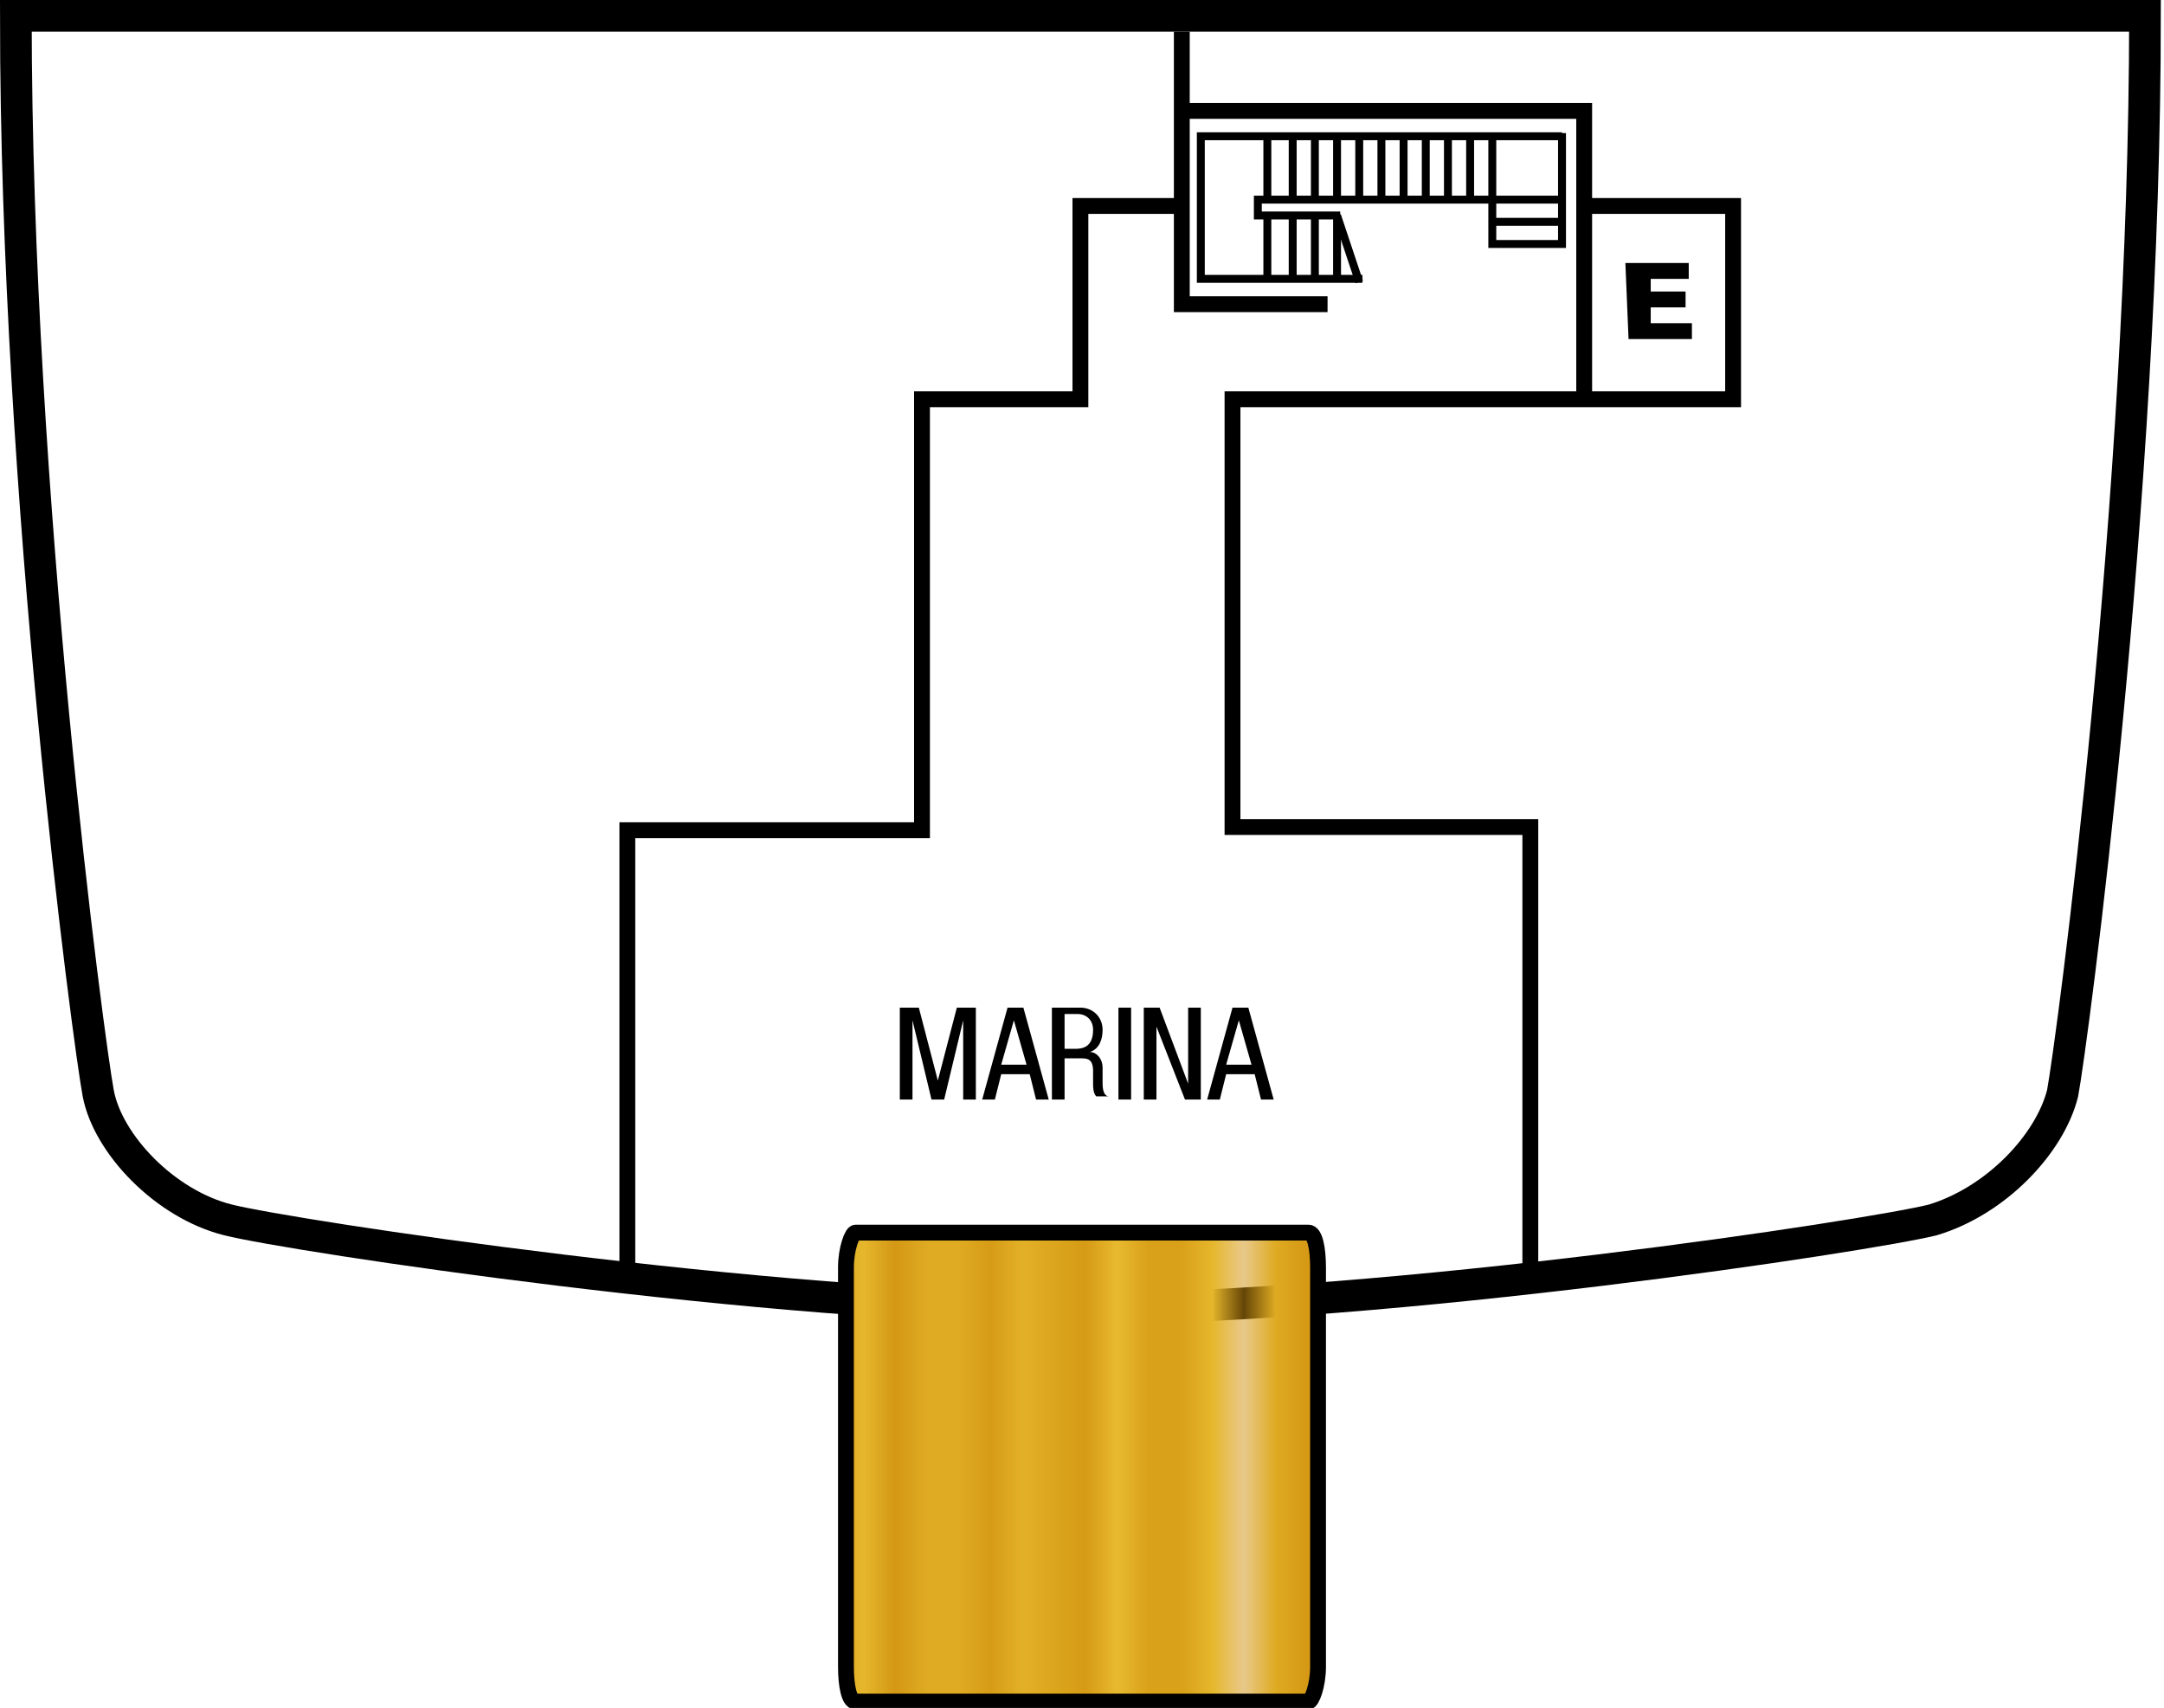 <?xml version="1.0" encoding="utf-8"?>
<!-- Generator: Adobe Illustrator 25.4.1, SVG Export Plug-In . SVG Version: 6.00 Build 0)  -->
<svg version="1.1" id="Calque_1" xmlns="http://www.w3.org/2000/svg" xmlns:xlink="http://www.w3.org/1999/xlink" x="0px" y="0px"
	 viewBox="0 0 68.3 53.9" style="enable-background:new 0 0 68.3 53.9;" xml:space="preserve">
<style type="text/css">
	.st0{fill:none;}
	.st1{fill:#C68000;}
	.st2{fill:none;stroke:#E8BA2F;stroke-width:1.08;stroke-miterlimit:10;}
	.st3{fill:#FFFFFF;}
	.st4{fill:none;stroke:#000000;stroke-miterlimit:10;}
	.st5{fill:none;stroke:#000000;stroke-width:0.25;stroke-miterlimit:10;}
	.st6{fill:none;stroke:#000000;stroke-width:0.5;stroke-miterlimit:10;}
	
		.st7{fill:url(#SVGID_00000134950073572709594990000000030231909165200007_);stroke:#000000;stroke-width:0.5;stroke-miterlimit:10;}
	.st8{enable-background:new    ;}
</style>
<pattern  y="53.9" width="20.4" height="59" patternUnits="userSpaceOnUse" id="SVGID_1_" viewBox="0 -59 20.4 59" style="overflow:visible;">
	<g>
		<rect y="-59" class="st0" width="20.4" height="59"/>
		<g>
			<rect y="-59" class="st0" width="20.4" height="59"/>
			<polygon class="st1" points="0,-59 0.8,-59 0.8,0 0.8,-59 2.4,-59 2.4,0 2.4,-59 3.9,-59 3.9,0 3.9,-59 5.5,-59 5.5,0 5.5,-59 
				7.1,-59 7.1,0 7.1,-59 8.6,-59 8.6,0 8.6,-59 10.2,-59 10.2,0 10.2,-59 11.8,-59 11.8,0 11.8,-59 13.3,-59 13.3,0 13.3,-59 
				14.9,-59 14.9,0 14.9,-59 16.5,-59 16.5,0 16.5,-59 18,-59 18,0 18,-59 19.6,-59 19.6,0 19.6,-59 20.4,-59 20.4,0 0,0 			"/>
			<line class="st2" x1="13.3" y1="0" x2="13.3" y2="-59"/>
			<line class="st2" x1="14.9" y1="-59" x2="14.9" y2="0"/>
			<line class="st2" x1="10.2" y1="0" x2="10.2" y2="-59"/>
			<line class="st2" x1="11.8" y1="-59" x2="11.8" y2="0"/>
			<line class="st2" x1="19.6" y1="-59" x2="19.6" y2="0"/>
			<line class="st2" x1="16.5" y1="0" x2="16.5" y2="-59"/>
			<line class="st2" x1="18" y1="-59" x2="18" y2="0"/>
			<line class="st2" x1="5.5" y1="-59" x2="5.5" y2="0"/>
			<line class="st2" x1="7.1" y1="0" x2="7.1" y2="-59"/>
			<line class="st2" x1="2.4" y1="-59" x2="2.4" y2="0"/>
			<line class="st2" x1="3.9" y1="0" x2="3.9" y2="-59"/>
			<line class="st2" x1="0.8" y1="-59" x2="0.8" y2="0"/>
			<line class="st2" x1="8.6" y1="-59" x2="8.6" y2="0"/>
		</g>
	</g>
</pattern>
<path class="st3" d="M34.1,0.5H0.5c0,15.2,2.3,32.4,2.6,34s2.1,3.5,4.1,4s17.1,2.8,26.9,2.8S59,39,61,38.5c2-0.6,3.7-2.4,4.1-4
	c0.3-1.6,2.6-18.8,2.6-34H34.1z"/>
<path class="st4" d="M34.1,0.5H0.5c0,15.2,2.3,32.4,2.6,34s2.1,3.5,4.1,4s17.1,2.8,26.9,2.8S59,39,61,38.5c2-0.6,3.7-2.4,4.1-4
	c0.3-1.6,2.6-18.8,2.6-34H34.1z"/>
<line class="st5" x1="40.8" y1="4.3" x2="40.8" y2="6.3"/>
<g>
	<g>
		<polyline class="st5" points="42.3,6.8 39.7,6.8 39.7,6.3 49.3,6.3 		"/>
		<polyline class="st5" points="49.3,4.3 37.9,4.3 37.9,8.8 43,8.8 		"/>
		<polyline class="st5" points="47.1,4.4 47.1,7.7 49.3,7.7 49.3,6.3 49.3,4.2 		"/>
		<line class="st5" x1="46.4" y1="4.4" x2="46.4" y2="6.3"/>
		<line class="st5" x1="45.7" y1="4.4" x2="45.7" y2="6.3"/>
		<line class="st5" x1="45" y1="4.4" x2="45" y2="6.3"/>
		<line class="st5" x1="44.3" y1="4.4" x2="44.3" y2="6.3"/>
		<line class="st5" x1="43.6" y1="4.4" x2="43.6" y2="6.3"/>
		<line class="st5" x1="42.9" y1="4.4" x2="42.9" y2="6.3"/>
		<line class="st5" x1="42.2" y1="4.4" x2="42.2" y2="6.3"/>
		<line class="st5" x1="41.5" y1="4.4" x2="41.5" y2="6.3"/>
		<line class="st5" x1="42.2" y1="6.8" x2="42.9" y2="8.9"/>
		<line class="st5" x1="42.2" y1="6.8" x2="42.2" y2="8.9"/>
		<line class="st5" x1="41.5" y1="6.8" x2="41.5" y2="8.9"/>
	</g>
	<line class="st5" x1="47.1" y1="7" x2="49.3" y2="7"/>
	<line class="st5" x1="40.8" y1="6.8" x2="40.8" y2="8.9"/>
	<line class="st5" x1="40" y1="6.8" x2="40" y2="8.9"/>
	<line class="st5" x1="40" y1="4.3" x2="40" y2="6.3"/>
</g>
<polyline class="st6" points="37.3,1 37.3,3.5 37.3,9.6 41.9,9.6 "/>
<polyline class="st6" points="48.3,39.9 48.3,26.1 38.9,26.1 38.9,12.6 54.7,12.6 54.7,6.5 50,6.5 50,3.5 37.5,3.5 "/>
<polyline class="st6" points="37.3,6.5 34.1,6.5 34.1,12.6 29.1,12.6 29.1,26.2 19.8,26.2 19.8,30.6 19.8,40.4 "/>
<line class="st6" x1="50" y1="6.5" x2="50" y2="12.6"/>
<pattern  id="SVGID_00000043423893701789251900000013630333750121873068_" xlink:href="#SVGID_1_" patternTransform="matrix(1 0 0 -1.373 -359.244 -21250.066)">
</pattern>
<path style="fill:url(#SVGID_00000043423893701789251900000013630333750121873068_);stroke:#000000;stroke-width:0.5;stroke-miterlimit:10;" d="
	M41.6,52.6c0,0.6-0.2,1.1-0.3,1.1H27c-0.2,0-0.3-0.5-0.3-1.1V40c0-0.6,0.2-1.1,0.3-1.1h14.3c0.2,0,0.3,0.5,0.3,1.1V52.6z"/>
<g>
	<g class="st8">
		<path d="M28.4,31.8H29l0.6,2.3h0l0.6-2.3h0.6v2.9h-0.4v-2.5h0l-0.6,2.5h-0.4l-0.6-2.5h0v2.5h-0.4V31.8z"/>
		<path d="M31.8,31.8h0.5l0.8,2.9h-0.4l-0.2-0.8h-0.9l-0.2,0.8H31L31.8,31.8z M31.6,33.6h0.8L32,32.2h0L31.6,33.6z"/>
		<path d="M33.2,31.8h0.9c0.4,0,0.7,0.3,0.7,0.7c0,0.3-0.1,0.6-0.4,0.7v0c0.2,0,0.4,0.2,0.4,0.5l0,0.5c0,0.3,0.1,0.4,0.2,0.4h-0.4
			c-0.1-0.1-0.1-0.3-0.1-0.4l0-0.4c0-0.4-0.2-0.4-0.4-0.4h-0.5v1.3h-0.4V31.8z M33.6,33.1h0.3c0.2,0,0.6,0,0.6-0.6
			c0-0.3-0.2-0.5-0.5-0.5h-0.4V33.1z"/>
		<path d="M35.3,31.8h0.4v2.9h-0.4V31.8z"/>
		<path d="M36.1,31.8h0.5l0.9,2.4h0v-2.4h0.4v2.9h-0.5l-0.9-2.3h0v2.3h-0.4V31.8z"/>
		<path d="M38.9,31.8h0.5l0.8,2.9h-0.4l-0.2-0.8h-0.9l-0.2,0.8h-0.4L38.9,31.8z M38.7,33.6h0.8l-0.4-1.4h0L38.7,33.6z"/>
	</g>
</g>
<path d="M51.3,8.3h2v0.5h-1.2v0.4h1.1v0.5h-1.1v0.5h1.3v0.5h-2L51.3,8.3L51.3,8.3z"/>
</svg>
